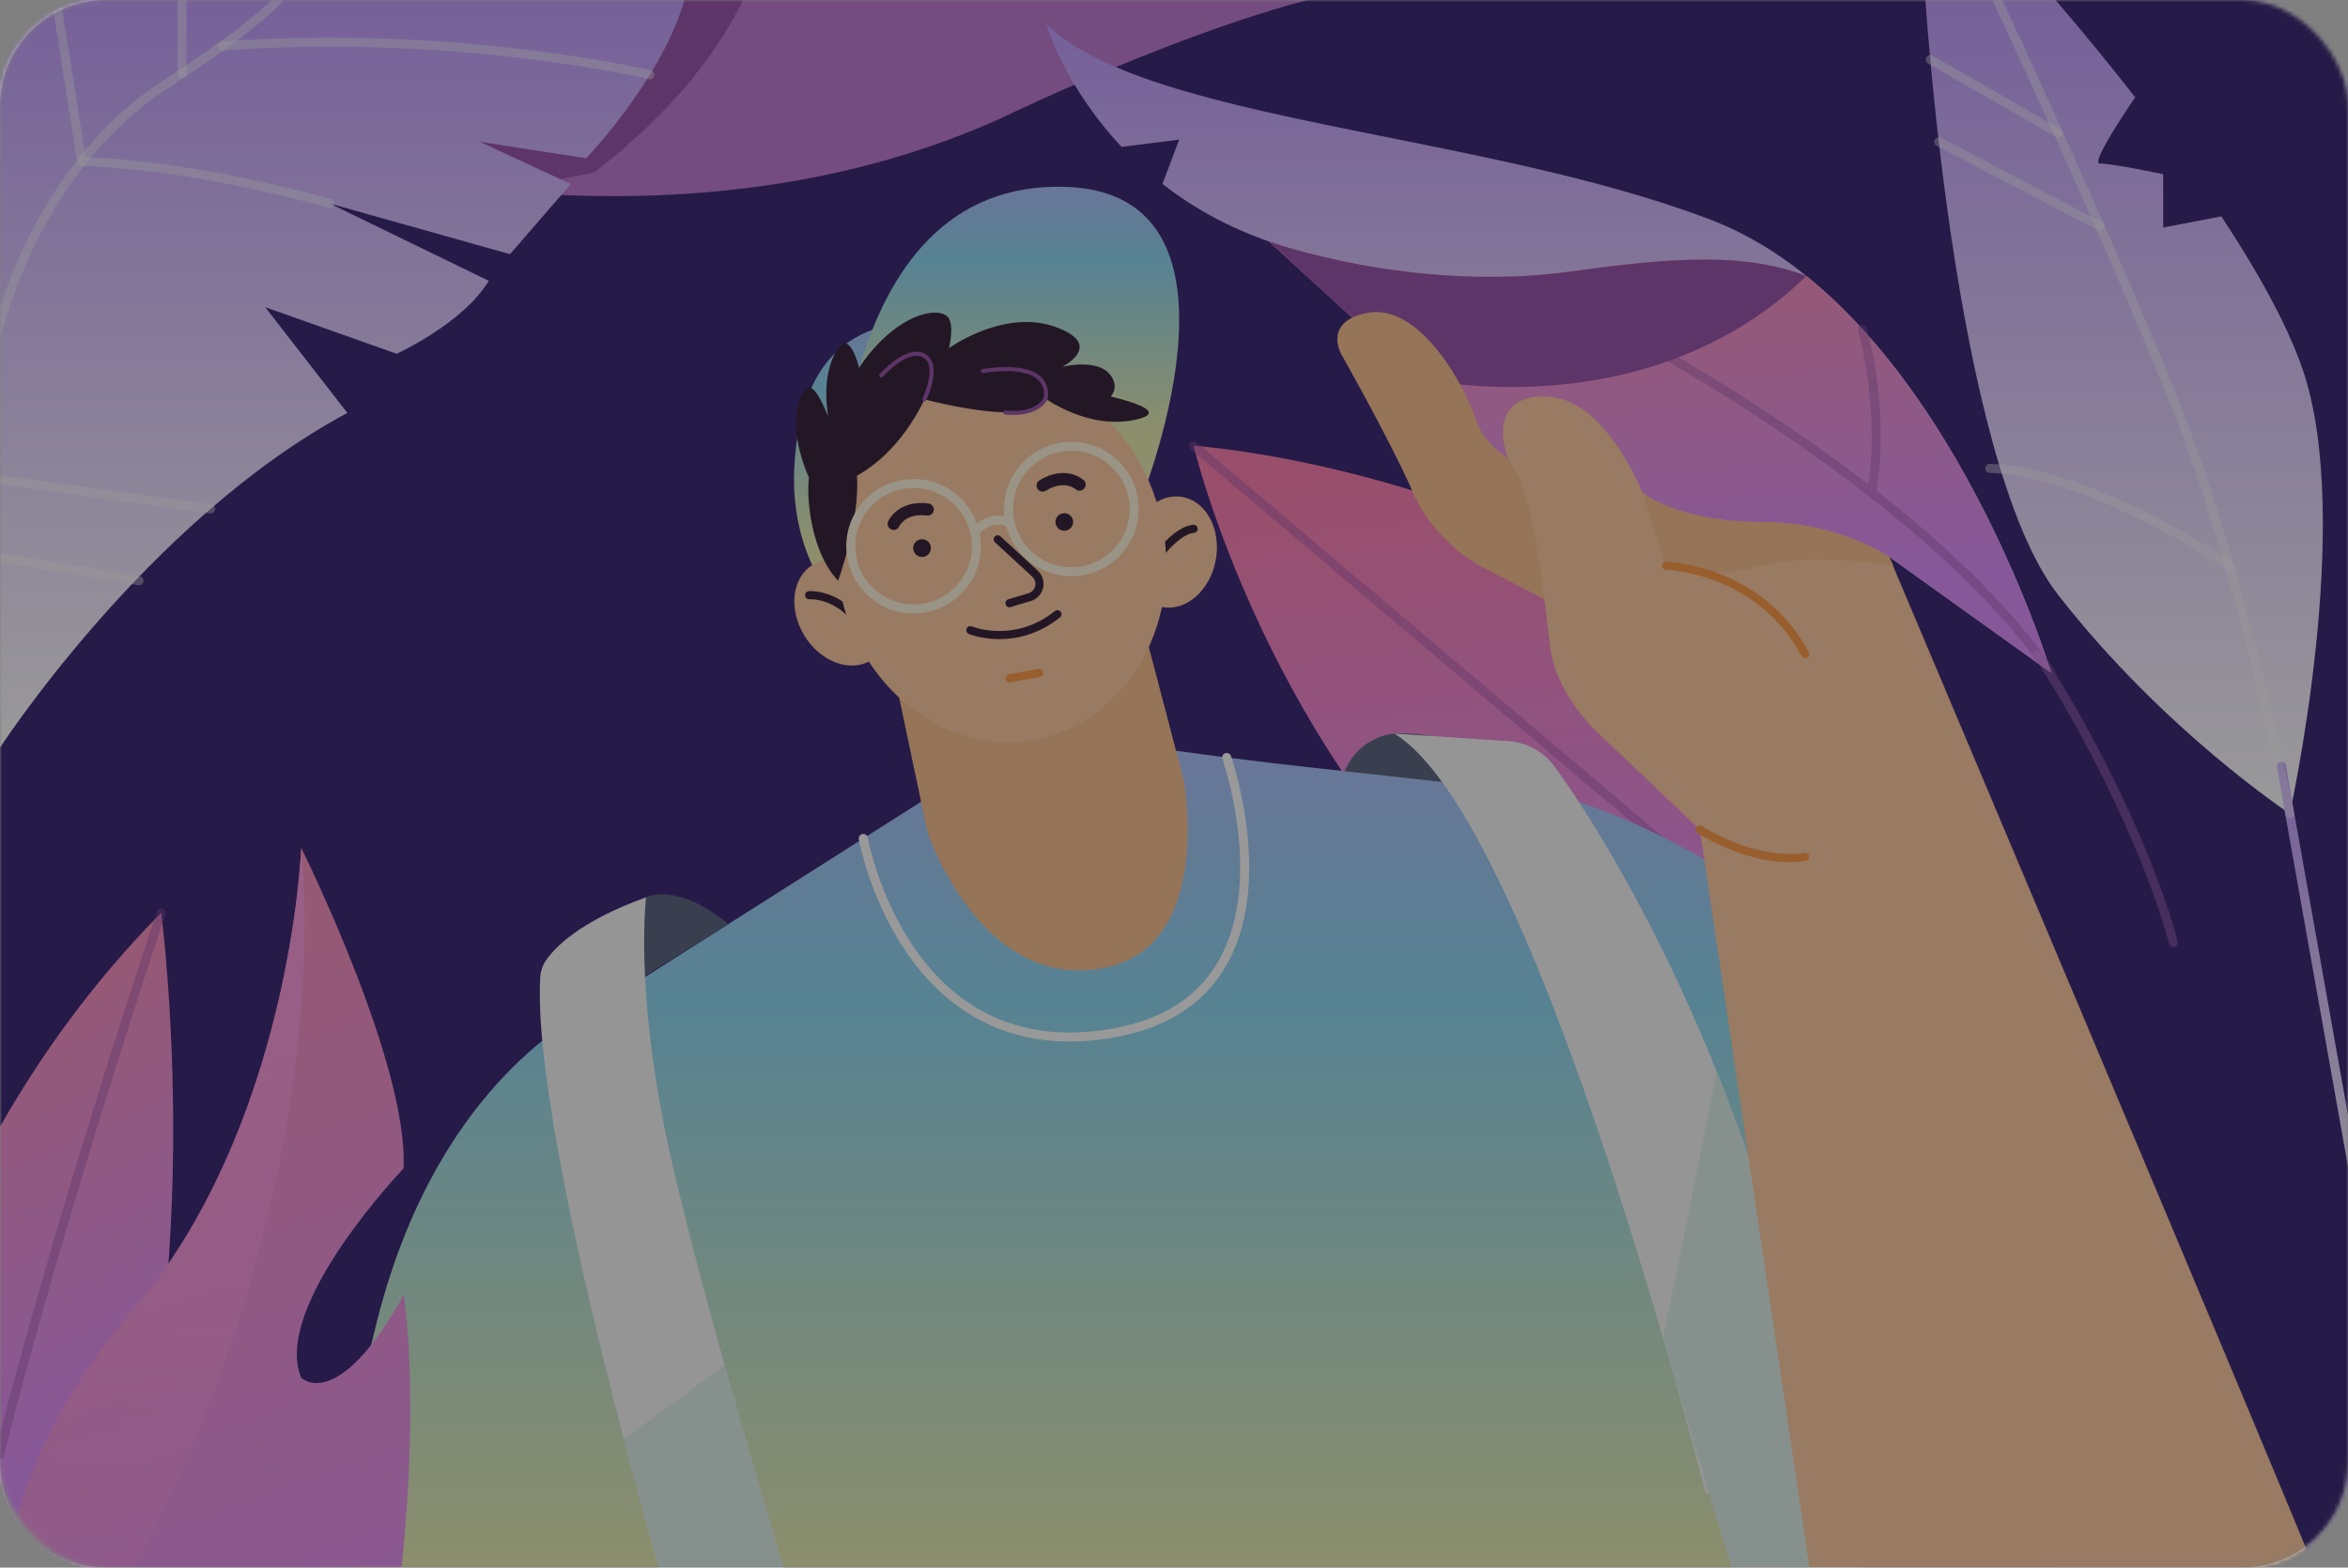 <svg xmlns="http://www.w3.org/2000/svg" width="578" height="386" fill="none"><rect width="100%" height="100%" fill="#808080" stroke="none"/><mask id="a" width="578" height="386" x="0" y="0" maskUnits="userSpaceOnUse" style="mask-type:luminance"><rect width="578" height="386" fill="#fff" rx="26"/></mask><g mask="url(#a)"><path fill="#402C78" d="M592-4H-14v492h606V-4Z"/><path fill="url(#b)" d="M507.901 290.922s-77.974-5.114-137.087-55.14c-59.114-50.025-76.982-126.018-76.982-126.018s77.974 5.114 137.087 55.139c59.114 50.025 76.982 126.019 76.982 126.019Z"/><path stroke="#9C59AD" stroke-linecap="round" stroke-linejoin="round" stroke-miterlimit="10" stroke-opacity=".4" stroke-width="2.222" d="m293.832 109.765 214.069 181.157"/><path fill="#C27FD3" d="M42.12 29.12s108.759 43.14 204.282.008c0 0 57.119-27.88 92.58-32.636L42.492-4l-.372 33.12Z"/><path fill="#9C59AD" d="m-17.508-4-.372 33.12S62.905 61.157 146.377 42.4c14.001-10.845 29.95-26.524 38.171-46.063L-17.507-4Z"/><path fill="url(#c)" d="M566.759 90.735c-3.939-11.355-11.43-24.565-19.943-37.453l-14.311 2.74V42.905s-12.187-2.624-15.567-2.624c-1.968 0 3.635-8.897 8.659-16.33C512.935 7.69 502.483-4 502.483-4h-28.79s6.895 117.098 32.998 150.553c26.103 33.455 56.967 53.791 56.967 53.791s16.051-72.273 3.101-109.609Z"/><path stroke="url(#d)" stroke-linecap="round" stroke-linejoin="round" stroke-miterlimit="10" stroke-width="2.222" d="M561.583 188.687 585 320.268"/><path stroke="#fff" stroke-linecap="round" stroke-linejoin="round" stroke-miterlimit="10" stroke-width="2.222" d="M563.658 200.344s-11.163-56.416-26.268-95.776C522.287 65.208 489.823-3.999 489.823-3.999" opacity=".4"/><path stroke="#fff" stroke-linecap="round" stroke-linejoin="round" stroke-miterlimit="10" stroke-width="2.222" d="M548.785 139.312s-33.637-23.078-58.961-23.991M516.938 55.723 477.264 34.92M475.166 14.682l31.525 18.065" opacity=".4"/><path fill="url(#e)" d="M420.985 54.056C364.1 32.408 281.93 29.948 257.511 5.84c0 0 4.389 15.24 18.602 30.329l14.166-1.793-4.127 10.928c7.051 5.488 15.692 10.495 26.234 14.164l55.244 50.522 24.543 24.774 72.891 2.347 39.893 28.585s-27.086-89.992-83.972-111.64Z"/><path fill="url(#f)" d="M444.673 67.96c-15.41-5.9-33.448-4.516-57.915-1.112-38.905 5.412-74.372-7.38-74.372-7.38l55.244 50.522 24.543 24.774 72.891 2.347 39.893 28.585s-19.544-64.91-60.284-97.735Z"/><path fill="#9C59AD" d="M444.673 67.96c-15.41-5.9-33.448-4.516-57.915-1.112-38.905 5.412-74.372-7.38-74.372-7.38l37.036 33.871c33.618 5.81 70.185-.883 95.251-25.378Z"/><g stroke-linecap="round" stroke-linejoin="round" stroke-miterlimit="10" stroke-width="2.222" opacity=".4"><path stroke="#9C59AD" d="M381.918 72.26s87.086 41.732 123.039 93.436"/><path stroke="#9C59AD" d="M458.458 81.04s5.797 19.92 2.261 40.256"/><path stroke="#C27FD3" d="M501.581 161.066C515.3 181.73 529.829 212.145 535 232.101"/></g><path fill="url(#g)" d="M39.676 224.768C22.803 241.862 9.688 260.235-.508 278.343v115.904l24.479.563c28.762-71.424 15.705-170.042 15.705-170.042Z"/><path stroke="#9C59AD" stroke-linecap="round" stroke-linejoin="round" stroke-miterlimit="10" stroke-opacity=".4" stroke-width="2.222" d="M39.675 224.768S15.24 297.307-.184 358.338"/><path fill="url(#h)" d="m228.363 196.388-78.011 49.547s-41.371 14.76-57.624 79.704c-16.252 64.944-30.535 162.36-30.535 162.36H527.12l-51.713-235.176s-59.717-55.987-106.874-59.532c-43.046-3.235-79.031-8.433-79.031-8.433l-61.139 11.53Z"/><path fill="url(#i)" d="M-.508 394.809s2.736-37.169 32.228-71.01c39.956-45.848 42.428-115.028 42.428-115.028s26.508 53.286 25.187 78.961c0 0-32.53 33.979-25.187 51.528 0 0 8.85 8.991 25.23-20.352 0 0 12.425 74.523-31.504 199.285H-.508V394.809Z"/><path fill="url(#j)" d="M-.508 394.809v44.5c88.853-119.687 74.656-230.538 74.656-230.538s-2.47 69.18-42.427 115.028C2.228 357.64-.508 394.809-.508 394.809Z"/><path fill="#F9C193" d="m228.363 205.099-8.607-40.835 61.604-10.452 10.096 38.495s7.217 39.646-18.469 45.756c-31.024 7.38-44.624-32.964-44.624-32.964Z"/><path fill="url(#k)" d="M266.654 123.658c-2.554 22.085-20.549 38.151-40.193 35.884-19.644-2.268-31.987-21.887-30.944-44.093 1.55-33.053 20.549-38.151 40.193-35.884 19.643 2.266 33.497 22.008 30.944 44.093Z"/><path fill="url(#l)" d="M205.703 135.49s-2.866-92.035 57.184-89.454c48.918 2.102 17.401 78.545 17.401 78.545l-74.585 10.909Z"/><path fill="#FFCCA3" d="M216.509 145.236c3.942 6.51 2.988 14.296-2.132 17.389-5.12 3.095-12.467.326-16.409-6.184-3.942-6.51-2.987-14.296 2.133-17.389 5.12-3.094 12.465-.325 16.408 6.184Z"/><path stroke="#3B2740" stroke-linecap="round" stroke-linejoin="round" stroke-miterlimit="10" stroke-width="2" d="M199.192 146.562s6.416-.509 11.624 6.04"/><path fill="#FFCCA3" d="M299.282 137.887c1.373-7.483-2.286-14.423-8.172-15.5-5.886-1.078-11.77 4.116-13.143 11.599-1.372 7.484 2.287 14.423 8.173 15.501 5.886 1.077 11.77-4.116 13.142-11.6Z"/><path stroke="#3B2740" stroke-linecap="round" stroke-linejoin="round" stroke-miterlimit="10" stroke-width="2" d="M283.318 139.313s5.562-8.66 10.513-9.097"/><path fill="#FFCCA3" d="M254.687 182.159c22.005-4.034 36.139-27.474 31.568-52.356-4.571-24.881-26.115-41.782-48.12-37.748-22.006 4.034-36.139 27.475-31.569 52.357 4.571 24.881 26.115 41.781 48.121 37.747Z"/><path fill="#3B2740" d="M273.456 97.635c.953-1.215 1.392-2.804.25-4.749-2.916-4.968-12.235-2.546-12.235-2.546s10.768-5.438-1.815-9.884c-12.584-4.447-26.07 5.279-26.07 5.279s1.387-5.288-.122-7.481c-1.935-2.814-11.612-1.608-20.562 10.271a33.43 33.43 0 0 0-1.42 2.055c-1.23-4.626-3.5-9.717-6.598-2.085-1.726 4.25-1.735 9.27-1.039 13.963-1.941-4.54-4.14-9.21-6.078-5.906-4.766 8.127 1.356 21.01 1.356 21.01-.685 6.417.978 18.954 7.197 25.437 0 0 5.402-15.013 4.63-25.87 11.255-6.221 16.606-18.784 16.606-18.784 29.379 7.287 29.837-.217 29.837-.217s.141.103.394.273a17.83 17.83 0 0 0 2.733 1.623c4.04 2.15 11.496 5.127 19.348 3.239 6.929-1.667.198-4.004-6.412-5.628Z"/><path stroke="#9C59AD" stroke-linecap="round" stroke-linejoin="round" stroke-miterlimit="10" d="M227.556 98.345s4.098-8.588-.15-10.81c-4.247-2.223-10.447 4.916-10.447 4.916M241.963 91.357s7.753-1.41 12.132.623c4.38 2.031 3.299 6.148 3.299 6.148s-1.722 4.261-9.942 3.441"/><path stroke="#FFF7DF" stroke-linecap="round" stroke-linejoin="round" stroke-miterlimit="10" stroke-width="2.222" d="M226.121 149.898c8.511-.673 14.863-8.111 14.188-16.613-.674-8.501-8.12-14.846-16.63-14.173-8.51.674-14.862 8.112-14.188 16.613.675 8.501 8.12 14.847 16.63 14.173ZM264.236 140.769c8.532-.278 15.223-7.414 14.944-15.938-.279-8.523-7.422-15.207-15.955-14.928-8.532.279-15.223 7.415-14.943 15.938.279 8.524 7.422 15.207 15.954 14.928Z"/><path stroke="#FFF7DF" stroke-linecap="round" stroke-linejoin="round" stroke-miterlimit="10" stroke-width="2.222" d="M239.938 130.947s4.132-4.769 8.748-2.068"/><path fill="#3B2740" d="M224.841 135.358a2.175 2.175 0 0 1 4.279-.785 2.175 2.175 0 0 1-4.279.785ZM259.86 128.94a2.173 2.173 0 0 1 1.747-2.53 2.177 2.177 0 0 1 2.533 1.745 2.176 2.176 0 0 1-4.28.785Z"/><path stroke="#3B2740" stroke-linecap="round" stroke-linejoin="round" stroke-miterlimit="10" stroke-width="2" d="M238.873 155.174s10.847 4.515 21.437-3.929M245.61 132.802l9.182 8.472c1.938 1.789 1.195 5.006-1.332 5.765l-4.961 1.49"/><path stroke="#3B2740" stroke-linecap="round" stroke-linejoin="round" stroke-miterlimit="10" stroke-width="3" d="M220 128.993s1.873-4.345 8.363-3.534M265.744 119.326s-3.5-3.187-9.077.227"/><path stroke="#FF9C4D" stroke-linecap="round" stroke-linejoin="round" stroke-miterlimit="10" stroke-width="2" d="m248.518 167.035 7.296-1.338"/><path stroke="#fff" stroke-linecap="round" stroke-linejoin="round" stroke-miterlimit="10" stroke-width="2.222" d="M212.511 206.456s10.22 57.336 61.952 47.843c48.266-8.856 27.503-67.777 27.503-67.777"/><path fill="#5F6982" d="M159.052 220.941s7.57-3.9 20.243 6.611l-26.481 16.415s-7.223-17.024 6.238-23.026Z"/><path fill="#F8F8F8" d="M166.234 400.165s-35.579-119.581-33.239-159.589c.08-1.374.499-2.7 1.255-3.851 2.177-3.32 8.295-9.799 24.802-15.785 0 0-2.79 22.042 5.09 59.434 7.88 37.392 29.591 108.319 29.591 108.319l-27.499 11.472Z"/><path fill="#E0F2ED" d="m166.234 400.165 27.499-11.471s-7.552-24.673-15.366-52.588l-24.783 18.351c6.8 26.045 12.65 45.708 12.65 45.708Z"/><path fill="#5F6982" d="M343.207 180.619s-8.383.454-12.214 9.269l43.942 4.88s-11.251-15.013-31.728-14.149Z"/><path fill="#F8F8F8" d="M419.919 367.995s-41.743-166.1-76.711-187.375l28.117 1.882a15.28 15.28 0 0 1 11.297 6.186c12.452 16.937 51.623 79.362 65.697 167.744l-28.4 11.563Z"/><path fill="#E0F2ED" d="M409.346 329.432c6.568 22.628 20.572 68.563 20.572 68.563l28.4-11.564c-5.653-35.497-25.355-96.801-35.747-122.658-3.26 16.922-7.955 40.718-13.225 65.659Z"/><path fill="#F9C193" d="m392.173 153.812-27.909-14.5s-11.163-5.88-16.417-18.017c-5.253-12.135-17.73-34.19-17.73-34.19s-4.597-8.19 6.895-10.124c11.492-1.934 22.655 15.122 26.923 27.914 0 0 4.268 12.251 28.238 14.162v34.755Z"/><path fill="#FFCCA3" d="m448.646 407.639-30.207-203.36-26.596-25.256s-8.865-9.019-10.178-19.27c-1.313-10.25-3.94-36.49-8.537-43.378-4.597-6.888-5.91-19.68 8.208-18.696 14.118.984 22.984 23.616 22.984 23.616s8.424 7.251 29.55 7.251c18.612 0 31.193 8.563 31.193 8.563S557.523 355.841 570 387l-35.001 59.998s-64.025 21.649-86.353-39.359Z"/><path fill="#F9C193" d="M433.543 139.312c12.805-3.585 32.563 0 32.563 0l-1.042-2.202s-12.581-8.564-31.193-8.564c-21.125 0-29.55-7.251-29.55-7.251l5.828 18.017s10.589 3.585 23.394 0Z"/><path stroke="#FF9C4D" stroke-linecap="round" stroke-linejoin="round" stroke-miterlimit="10" stroke-width="2" d="M410.149 139.312s22.902.598 34.229 21.753M418.44 204.28s13.133 8.692 25.938 6.724"/><path fill="url(#m)" d="M-.508 184.859s36.42-56.558 86.012-83.184L65.289 75.638l32.346 11.467s16.424-7.465 22.674-17.96L81.191 50.12l44.354 12.464 14.96-17.261-22.356-10.401 26.141 4.046S165.182 17.32 169.511-4H-.508v188.859Z"/><path stroke="#fff" stroke-linecap="round" stroke-linejoin="round" stroke-miterlimit="10" stroke-width="2.222" d="M-1 83.576S7.315 42.74 40.341 21.092C73.368-.556 70.906-4 70.906-4" opacity=".4"/><path stroke="#fff" stroke-linecap="round" stroke-linejoin="round" stroke-miterlimit="10" stroke-width="2.222" d="M54.575 11.355c57.702-4.285 105.401 7.039 105.401 7.039M-1 117.975l52.816 7.349M-1 137.139l35.213 5.858M13.283-3.508l6.826 43.296s24.814.14 61.082 10.332M44.794 18.14V-4" opacity=".4"/><path fill="#000" d="M0 26C0 11.64 11.64 0 26 0h526c14.359 0 26 11.64 26 26v334c0 14.359-11.641 26-26 26H26c-14.36 0-26-11.641-26-26V26Z" opacity=".4"/></g><defs><linearGradient id="h" x1="294.656" x2="294.656" y1="184.858" y2="487.999" gradientUnits="userSpaceOnUse"><stop stop-color="#AFC4FD"/><stop offset=".203" stop-color="#90D9F4"/><stop offset=".677" stop-color="#EBEDB2"/></linearGradient><linearGradient id="b" x1="400.866" x2="415.035" y1="109.764" y2="253.008" gradientUnits="userSpaceOnUse"><stop stop-color="#FF83B2"/><stop offset="1" stop-color="#E093FF"/></linearGradient><linearGradient id="d" x1="573.292" x2="573.292" y1="188.687" y2="320.268" gradientUnits="userSpaceOnUse"><stop stop-color="#C39FFF"/><stop offset="1" stop-color="#fff"/></linearGradient><linearGradient id="e" x1="381.234" x2="381.234" y1="5.84" y2="165.696" gradientUnits="userSpaceOnUse"><stop stop-color="#C39FFF"/><stop offset="1" stop-color="#fff"/></linearGradient><linearGradient id="f" x1="408.672" x2="414.118" y1="59.468" y2="143.935" gradientUnits="userSpaceOnUse"><stop stop-color="#FC95BC"/><stop offset="1" stop-color="#E093FF"/></linearGradient><linearGradient id="g" x1="21.063" x2="72.661" y1="224.768" y2="336.766" gradientUnits="userSpaceOnUse"><stop stop-color="#FC95BC"/><stop offset="1" stop-color="#E093FF"/></linearGradient><linearGradient id="c" x1="522.75" x2="522.75" y1="-4" y2="200.344" gradientUnits="userSpaceOnUse"><stop stop-color="#C39FFF"/><stop offset="1" stop-color="#fff"/></linearGradient><linearGradient id="i" x1="50.246" x2="128.355" y1="208.771" y2="427.999" gradientUnits="userSpaceOnUse"><stop stop-color="#FC95BC"/><stop offset="1" stop-color="#E093FF"/></linearGradient><linearGradient id="j" x1="37.237" x2="37.237" y1="208.771" y2="439.309" gradientUnits="userSpaceOnUse"><stop stop-color="#FF9EE2"/><stop offset="1" stop-color="#FF9EE2" stop-opacity="0"/></linearGradient><linearGradient id="k" x1="231.206" x2="231.206" y1="79.1" y2="159.755" gradientUnits="userSpaceOnUse"><stop stop-color="#AFC4FD"/><stop offset=".203" stop-color="#90D9F4"/><stop offset=".677" stop-color="#EBEDB2"/></linearGradient><linearGradient id="l" x1="247.98" x2="247.98" y1="45.982" y2="135.49" gradientUnits="userSpaceOnUse"><stop stop-color="#AFC4FD"/><stop offset=".203" stop-color="#90D9F4"/><stop offset=".677" stop-color="#EBEDB2"/></linearGradient><linearGradient id="m" x1="84.502" x2="84.502" y1="-4" y2="184.859" gradientUnits="userSpaceOnUse"><stop stop-color="#C39FFF"/><stop offset="1" stop-color="#fff"/></linearGradient></defs></svg>